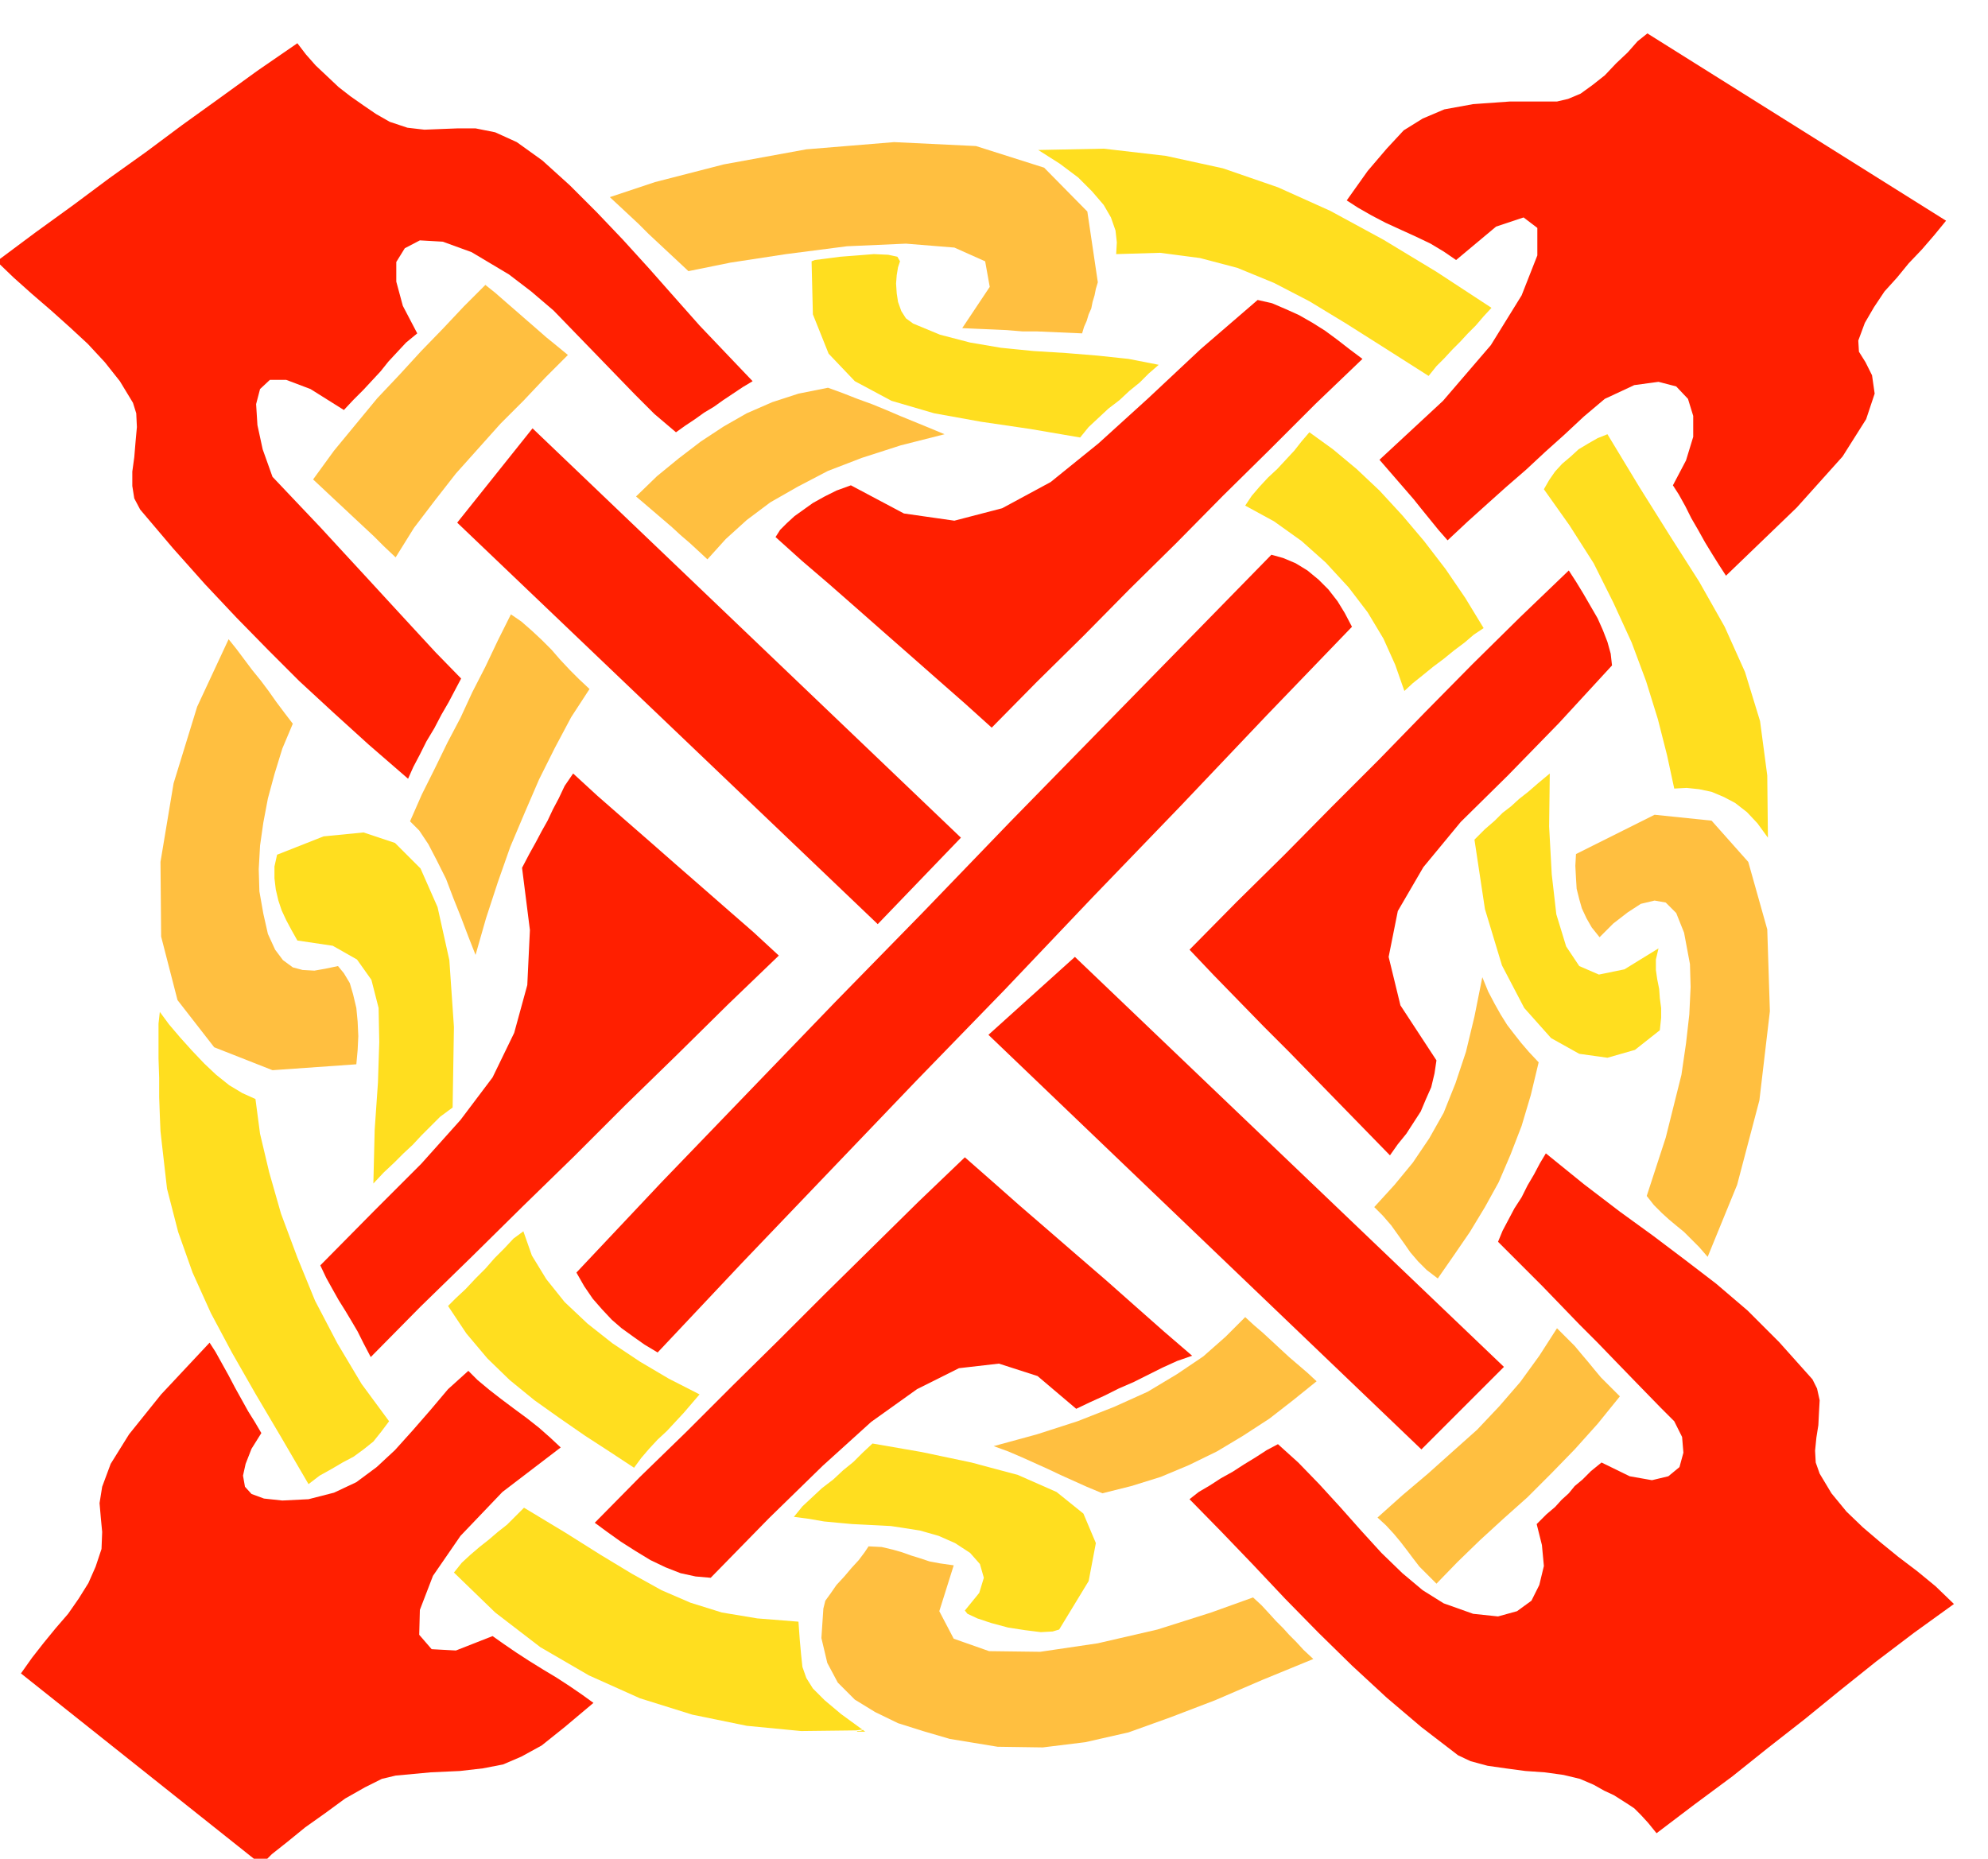 <svg xmlns="http://www.w3.org/2000/svg" width="490.455" height="458.614" fill-rule="evenodd" stroke-linecap="round" preserveAspectRatio="none" viewBox="0 0 3035 2838"><style>.pen1{stroke:none}.brush3{fill:#ff1f00}</style><path d="m478 732 16 15 16 15 15 14 16 15 15 14 15 14 15 15 18 17 28-45 32-42 32-41 34-38 34-38 35-35 34-36 34-34-17-14-16-13-16-14-15-13-16-14-15-13-16-14-15-12-33 33-32 34-33 34-33 36-34 36-33 40-33 40-32 44zm453-431 69-23 105-27 126-23 134-11 125 6 104 33 66 67 16 108-3 10-2 10-3 10-2 10-4 9-3 10-4 9-3 10-23-1-23-1-23-1h-22l-24-2-22-1-24-1-22-1 42-63-7-39-47-21-74-6-90 4-93 12-85 13-64 13-16-15-15-14-15-14-15-14-15-15-15-14-15-14-14-13zm333 291 22 8 23 9 22 8 22 9 21 9 22 9 22 9 24 10-67 17-59 19-52 20-46 24-42 24-36 27-32 29-28 31-14-13-13-12-14-12-13-12-14-12-14-12-14-12-13-11 32-31 33-27 34-26 35-23 35-20 39-17 40-13 45-9zM780 938l16 11 16 14 15 14 15 15 13 15 15 16 14 14 16 15-28 43-25 47-24 48-22 51-22 52-19 54-18 55-16 56-11-28-11-29-12-30-11-29-14-28-13-25-14-21-14-14 18-41 20-40 19-39 20-38 18-39 20-39 19-40 20-40zm-431 38-48 103-36 117-20 120 1 114 25 97 56 72 89 35 128-9 2-22 1-21-1-22-2-21-5-21-5-17-9-15-9-11-19 4-17 3-18-1-15-4-15-11-12-16-11-24-7-31-6-34-1-34 2-36 5-35 7-37 10-37 12-39 16-38-13-17-12-16-12-17-12-16-13-16-12-16-12-16-12-15zm2124 1156-16-16-13-13-10-12-9-11-11-13-10-12-13-13-14-14-27 42-29 40-32 37-34 36-37 33-38 34-39 33-38 34 13 12 12 13 10 12 10 13 9 12 10 13 12 12 14 14 32-33 34-33 36-33 37-33 36-36 36-37 35-39 34-42zm-468 401-78 32-72 31-68 26-64 23-66 15-65 8-69-1-73-12-41-12-38-12-35-17-31-19-26-26-16-30-9-38 3-45 3-12 8-11 9-13 12-13 11-13 11-12 9-12 6-9 20 1 17 4 14 4 14 5 13 4 15 5 16 3 21 3-22 70 22 42 54 19 78 1 88-13 91-21 82-26 64-23 13 12 12 13 10 11 11 11 9 10 11 11 11 12 15 14zm-322-253-24-10-20-9-20-9-19-9-20-9-20-9-21-9-22-8 66-18 62-20 56-22 51-23 45-27 40-27 34-30 30-30 13 12 14 12 13 12 14 13 13 12 14 12 14 12 14 13-36 29-36 28-40 26-40 24-43 21-43 18-45 14-44 11zm512-328-17-13-13-13-12-14-9-13-10-14-10-14-13-15-13-13 31-34 28-34 25-37 22-39 18-45 16-48 13-54 12-60 9 22 10 19 9 16 10 16 10 13 11 14 12 14 15 16-12 50-14 47-17 44-18 42-21 38-23 38-24 35-25 36zm412-33 45-110 34-129 16-136-4-125-29-103-56-63-87-9-120 60-1 18 1 19 1 16 4 16 4 14 7 15 8 14 12 15 21-21 22-17 20-13 21-5 17 3 16 16 12 30 9 48 1 35-2 42-5 44-7 48-12 48-12 48-15 46-14 43 11 14 12 12 11 10 12 10 11 9 11 11 12 12 13 15z" class="pen1" style="fill:#ffbf40"/><path d="m1374 399-3 9-2 12-1 13 1 15 2 13 5 14 7 11 11 8 41 17 46 12 47 8 50 5 49 3 49 4 47 5 46 9-15 13-14 14-16 13-15 14-17 13-15 14-15 14-13 16-76-13-75-11-72-13-65-19-56-30-40-42-24-60-2-81 5-2 16-2 23-3 26-2 25-2 22 1 14 3 4 7zm211-170 100-2 95 11 87 19 84 29 80 36 81 44 81 49 84 55-12 13-12 14-12 12-12 13-12 12-12 13-12 12-12 15-66-42-60-38-56-34-54-28-56-23-57-15-61-8-67 2 1-18-2-18-7-20-11-19-18-21-21-21-28-21-33-21zm414 431 36 26 36 30 35 33 35 38 33 39 33 43 30 44 28 46-15 10-14 12-16 12-16 13-16 12-16 13-15 12-13 12-14-40-18-40-24-40-29-38-35-38-37-33-42-30-44-24 10-15 12-14 13-14 14-13 13-14 13-14 11-14 12-14zm358 87 39 55 37 58 30 60 28 61 22 59 18 58 14 55 11 51 19-1 19 2 19 4 19 8 17 9 18 14 16 17 16 22-1-95-11-83-23-75-31-69-39-69-44-69-47-75-49-81-15 6-14 8-15 9-12 11-13 11-11 12-9 13-8 14zm177 826-38 30-42 12-43-6-43-24-41-46-34-65-26-86-16-106 16-16 15-13 12-12 13-10 12-11 14-11 15-13 18-15-1 81 4 73 7 61 15 49 20 30 30 13 39-8 52-32-4 17v16l2 14 3 15 1 14 2 15v15l-2 19zM423 1305l71-28 61-6 48 16 39 39 26 59 18 81 7 102-2 123-19 14-15 15-14 14-13 14-14 13-14 14-16 15-16 17 2-82 5-72 2-62-1-52-11-43-22-31-37-21-54-8-9-16-8-15-7-15-5-15-4-17-2-17v-18l4-18zm1050 1154 22-27 7-23-6-21-15-17-23-15-25-11-28-8-25-4-20-3-19-1-20-1-20-1-22-2-21-2-23-4-23-3 13-16 15-14 15-14 17-13 15-14 16-13 14-14 15-14 75 13 76 16 71 19 59 26 41 33 19 45-11 58-45 74-10 3-18 1-24-3-26-4-26-7-21-7-15-7-4-5zm-152 185h-13l1-1h4l3-1 2-1h-3l-8 1-84 1-83-8-83-17-80-25-78-35-74-43-69-53-63-61 12-15 13-12 14-12 14-11 14-12 14-11 13-13 13-13 63 38 54 34 48 29 45 25 44 19 48 15 54 9 63 5 2 28 2 22 2 19 6 17 10 16 18 18 25 21 37 27zm-353-403-38-25-37-24-39-27-38-27-38-31-34-33-32-38-28-42 12-12 15-14 15-16 15-15 14-16 15-15 14-15 15-11 13 37 22 36 28 35 35 33 38 30 42 28 44 26 47 24-12 14-12 14-13 14-13 14-14 13-13 14-12 14-11 15zm-374-71-42-57-37-62-34-65-27-66-25-67-18-63-14-59-7-53-20-9-20-12-20-16-18-17-19-20-18-20-17-20-14-19-2 18v53l1 30v29l1 28 1 24 2 18 8 70 17 66 22 62 28 62 32 60 36 63 39 66 42 72 17-13 18-10 17-10 17-9 15-11 15-12 12-15 12-16z" class="pen1" style="fill:#ffde1f"/><path d="m1643 2151-59-50-59-19-61 7-64 32-70 50-74 67-82 80-89 91-23-2-23-5-23-9-23-11-23-14-22-14-21-15-19-14 69-70 71-69 70-70 71-70 71-71 71-70 71-70 71-68 41 36 43 38 44 38 45 39 44 38 44 39 43 38 43 37-23 8-22 10-22 11-22 11-23 10-22 11-22 10-21 10zM-5 399l26 25 28 25 29 25 29 26 27 25 26 28 23 29 20 33 5 16 1 21-2 22-2 24-3 22v22l3 19 9 17 50 59 49 55 48 51 48 49 48 48 52 48 54 49 60 52 8-18 10-19 10-20 12-20 11-21 11-19 10-19 9-17-39-40-36-39-35-38-34-37-36-39-35-38-37-39-36-38-15-42-8-37-2-32 6-23 15-14h25l37 14 51 32 15-16 15-15 13-14 13-14 12-15 13-14 14-15 17-14-22-42-10-37v-30l13-21 23-12 35 2 44 16 57 34 34 26 34 29 31 32 32 33 30 31 31 32 30 30 33 28 14-10 15-10 14-10 15-9 14-10 15-10 15-10 15-9-41-43-40-42-39-44-38-43-40-44-40-42-41-41-42-38-39-28-33-15-30-6h-27l-26 1-25 1-26-3-27-9-21-12-19-13-20-14-18-14-18-17-17-16-15-17-13-17-61 42-58 42-57 41-55 41-56 40-55 41-58 42-59 44z" class="pen1 brush3"/><path d="m813 654 654 625-127 132-642-613 115-144zm486 87 81 43 77 11 73-19 74-40 73-59 76-69 80-75 87-75 22 5 21 9 20 9 21 12 19 12 19 14 18 14 20 15-71 68-71 71-71 70-71 72-72 71-70 71-71 70-69 70-41-37-41-36-42-37-41-36-42-37-41-36-42-36-40-36 7-11 10-10 12-11 14-10 14-10 18-10 18-9 22-8zM2515 51l-15 12-15 17-18 17-17 18-19 15-18 13-19 8-17 4h-72l-56 4-44 8-33 14-29 18-26 28-29 34-32 45 17 11 21 12 21 11 24 11 22 10 23 11 20 12 19 13 61-51 42-14 21 16v42l-24 61-47 76-73 85-97 90 13 15 13 15 13 15 13 15 12 15 13 16 13 16 14 16 31-29 30-27 29-26 30-26 29-27 29-26 30-28 32-27 45-21 37-5 27 7 18 19 8 26v32l-11 36-20 38 9 14 10 18 9 18 11 19 10 18 11 18 10 16 11 17 108-104 70-78 36-57 13-39-4-28-10-20-10-16-1-17 10-27 14-24 16-24 19-21 18-22 20-21 19-22 18-22-456-286zm468 2398-28-27-28-23-29-22-27-22-27-23-25-24-23-28-18-30-6-17-1-18 2-20 3-19 1-20 1-18-4-18-7-14-51-57-48-48-48-41-47-36-49-37-51-37-55-42-58-47-9 15-9 17-10 17-9 18-11 17-9 17-9 17-7 17 36 36 32 32 28 29 28 29 27 27 29 30 31 32 37 38 21 21 12 24 2 24-6 22-17 14-25 6-34-6-43-21-16 13-13 13-12 10-9 11-11 10-10 11-13 11-15 15 8 32 3 32-7 29-12 24-22 16-29 8-38-4-45-16-32-20-31-26-32-31-31-34-32-36-32-35-32-33-31-28-17 9-17 11-18 11-17 11-18 10-17 11-17 10-14 11 48 49 49 51 49 52 51 52 51 50 53 49 53 45 56 43 19 9 26 7 28 4 30 4 29 2 29 4 25 6 21 9 16 9 15 7 11 7 11 7 9 6 10 10 11 12 13 16 58-44 58-43 55-44 55-43 54-44 55-44 58-44 61-44z" class="pen1 brush3"/><path d="m2170 2213-661-633 132-119 655 626-126 126zM399 2847l16-16 24-19 27-22 31-22 30-22 30-17 26-13 21-5 54-5 44-2 35-4 31-6 28-12 31-17 35-28 44-37-18-13-19-13-20-13-20-12-21-13-20-13-19-13-17-12-56 22-37-2-19-22 1-38 20-52 42-61 64-67 89-68-16-15-17-15-19-15-19-14-20-15-18-14-18-15-14-14-31 28-27 32-27 31-27 30-28 26-31 23-34 16-39 10-40 2-28-3-19-7-10-11-3-17 4-18 9-23 15-24-10-17-10-16-10-18-10-18-10-19-10-18-10-18-9-14-74 79-49 61-28 45-13 35-4 25 2 23 2 21-1 26-9 27-11 25-15 24-16 23-19 22-18 22-18 23-17 24 367 292zm476-1666 37 34 40 35 39 34 41 36 39 34 40 35 39 34 39 36-78 75-78 77-78 76-78 78-79 77-78 77-78 76-76 77-11-21-9-18-10-17-9-15-10-16-9-16-10-18-9-19 82-83 72-72 60-67 49-65 33-68 20-73 4-84-12-95 11-21 10-18 9-17 9-16 8-17 9-17 9-19 13-19zm5 762 12 21 13 19 14 16 15 16 15 13 18 13 17 12 20 12 129-137 132-138 134-140 135-139 134-141 134-139 132-139 130-135-11-21-11-18-14-18-15-15-17-14-18-11-19-8-18-5-132 135-133 136-134 137-133 138-134 137-133 138-132 137-130 138zM2395 871l-74 71-73 72-72 73-71 73-72 72-72 73-73 72-72 73 37 39 38 39 38 39 39 39 38 39 38 39 39 40 39 40 12-17 13-16 11-17 11-17 8-19 8-18 5-21 3-20-55-84-18-74 14-70 39-67 57-69 72-71 78-80 81-88-2-18-5-18-7-18-8-18-11-19-11-19-11-18-11-17z" class="pen1 brush3"/></svg>
